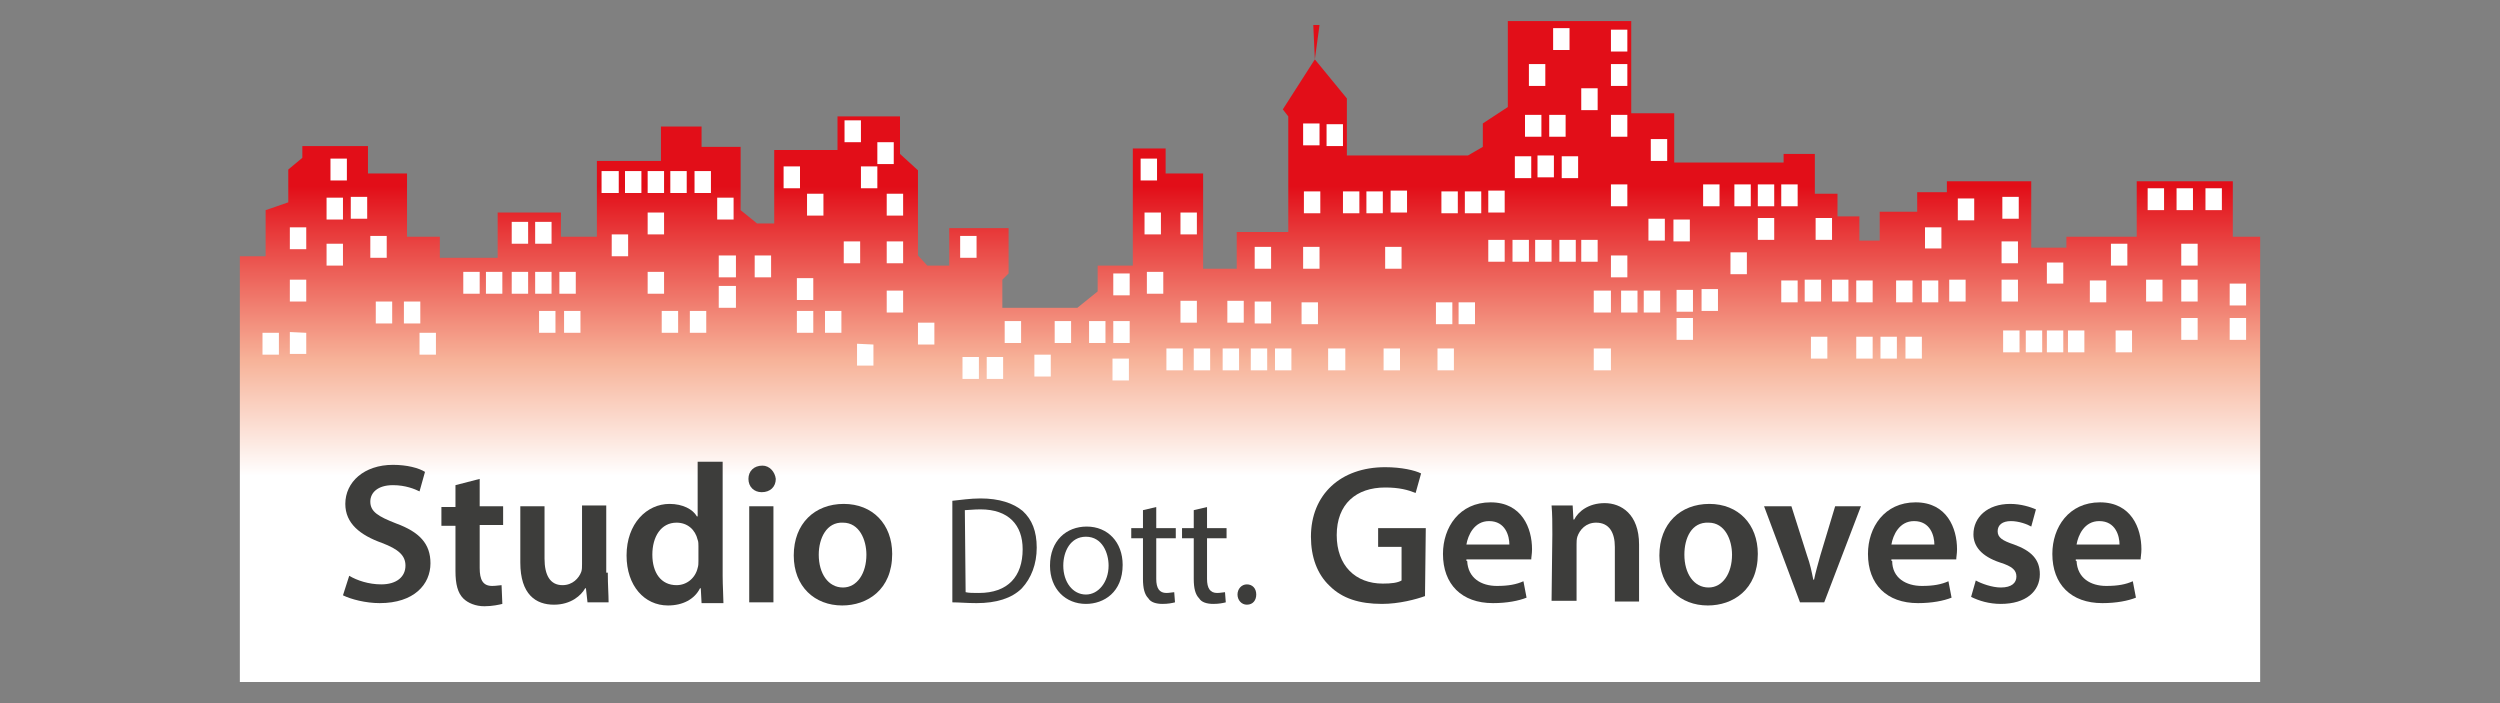 <?xml version="1.0" encoding="utf-8"?>
<!-- Generator: Adobe Illustrator 26.0.3, SVG Export Plug-In . SVG Version: 6.00 Build 0)  -->
<svg version="1.1" id="Livello_1" xmlns="http://www.w3.org/2000/svg" xmlns:xlink="http://www.w3.org/1999/xlink" x="0px" y="0px"
	 width="320px" height="90px" viewBox="0 0 320 90" style="enable-background:new 0 0 320 90;" xml:space="preserve">
<rect x="0" y="0" width="320" height="90" fill="#808080" stroke="none"/>
<style type="text/css">
	.st0{fill-rule:evenodd;clip-rule:evenodd;fill:url(#SVGID_1_);}
	.st1{fill-rule:evenodd;clip-rule:evenodd;fill:#FFFFFF;}
	.st2{fill:#3D3D3B;}
</style>
<g>
	<g>
		<g>
			<g id="Livello_2_00000030459858111354158300000018331980421561394818_">
				<g>
					
						<linearGradient id="SVGID_1_" gradientUnits="userSpaceOnUse" x1="396" y1="-168.337" x2="396" y2="-83.663" gradientTransform="matrix(1 0 0 -1 -236 -81)">
						<stop  offset="0.312" style="stop-color:#FFFFFF"/>
						<stop  offset="0.486" style="stop-color:#F7B399"/>
						<stop  offset="0.75" style="stop-color:#E20E18"/>
					</linearGradient>
					<polygon class="st0" points="249.2,23.2 260,23.2 260,31.7 264.5,31.7 264.5,30.3 273.5,30.3 273.5,23.2 285.8,23.2 
						285.8,30.3 289.3,30.3 289.3,87.3 30.7,87.3 30.7,32.8 34,32.8 34,26.9 36.9,25.9 36.9,21.7 38.7,20.2 38.7,18.7 47.1,18.7 
						47.1,22.2 52.1,22.2 52.1,30.3 56.3,30.3 56.3,33 63.7,33 63.7,27.2 71.8,27.2 71.8,30.3 76.4,30.3 76.4,20.6 84.6,20.6 
						84.6,16.2 89.8,16.2 89.8,18.8 94.8,18.8 94.8,26.9 96.9,28.6 99.1,28.6 99.1,19.2 107.2,19.2 107.2,14.9 115.2,14.9 
						115.2,19.7 117.5,21.8 117.5,32.7 118.7,34 121.5,34 121.5,29.2 129.1,29.2 129.1,35 128.3,35.8 128.3,39.4 137.9,39.4 
						140.5,37.3 140.5,34 145,34 145,19 149.2,19 149.2,22.2 154,22.2 154,34.4 158.3,34.4 158.3,29.7 164.9,29.7 164.9,14.9 
						164.2,14 168.3,7.6 168.1,3.2 168.9,3.2 168.3,7.6 172.4,12.6 172.4,19.9 187.9,19.9 189.8,18.8 189.8,15.8 193,13.7 193,2.7 
						208.8,2.7 208.8,14.5 214.3,14.5 214.3,20.8 228.3,20.8 228.3,19.7 232.3,19.7 232.3,24.8 235.2,24.8 235.2,27.7 238,27.7 
						238,30.8 240.6,30.8 240.6,27.1 245.4,27.1 245.4,24.6 249.2,24.6 					"/>
					<path class="st1" d="M256.3,25.2h2.1V28h-2.1V25.2z M252.7,28.2h-2.1v-2.8h2.1V28.2z M248.5,31.8h-2.1v-2.7h2.1V31.8z
						 M258.3,30.9v2.8h-2.1v-2.8H258.3z M230.1,23.6v2.8H228v-2.8H230.1z M227.1,30.7h-2.1v-2.8h2.1V30.7z M234.5,30.7h-2.1v-2.8
						h2.1V30.7z M227.1,26.4h-2.1v-2.8h2.1V26.4z M244.8,35.9v2.8h-2.1v-2.8H244.8z M239.7,35.9v2.8h-2.1v-2.8H239.7z M239.7,43.1
						v2.8h-2.1v-2.8H239.7z M246,43.1v2.8h-2.1v-2.8H246z M242.8,43.1v2.8h-2.1v-2.8H242.8z M246,35.9h2.1v2.8H246V35.9z
						 M236.6,35.8v2.8h-2.1v-2.8H236.6z M230.1,35.9v2.8H228v-2.8H230.1z M233.9,43.1v2.8h-2.1v-2.8H233.9z M231,38.6v-2.8h2.1v2.8
						H231z M266.8,42.3v2.8h-2.1v-2.8H266.8z M264.1,42.3v2.8H262v-2.8H264.1z M261.4,42.3v2.8h-2.1v-2.8H261.4z M264.1,36.3H262
						v-2.7h2.1V36.3z M258.3,38.6h-2.1v-2.8h2.1V38.6z M251.6,38.6h-2.1v-2.8h2.1V38.6z M258.5,45.1h-2.1v-2.8h2.1V45.1z M277,26.9
						h-2.1v-2.8h2.1V26.9z M272.3,31.2V34h-2.1v-2.8H272.3z M280.7,24.1v2.8h-2.1v-2.8H280.7z M281.3,31.2V34h-2.1v-2.8H281.3z
						 M282.3,26.9v-2.8h2.1v2.8H282.3z M281.3,35.8v2.8h-2.1v-2.8H281.3z M279.2,43.5v-2.8h2.1v2.8H279.2z M285.4,40.7h2.1v2.8h-2.1
						V40.7z M285.4,36.3h2.1v2.8h-2.1V36.3z M276.8,35.8v2.8h-2.1v-2.8H276.8z M269.6,35.9v2.8h-2.1v-2.8H269.6z M272.9,42.3v2.8
						h-2.1v-2.8H272.9z M206.2,3.8h2.1v2.8h-2.1V3.8z M200.9,6.4h-2.1V3.6h2.1V6.4z M166.8,18.6v-2.8h2.1v2.8H166.8z M169.8,15.9
						h2.1v2.8h-2.1V15.9z M174,24.5v2.8h-2.1v-2.8H174z M169,24.5v2.8h-2.1v-2.8H169z M168.9,31.6v2.8h-2.1v-2.8H168.9z M174.9,24.5
						h2.1v2.8h-2.1V24.5z M184.5,24.5h2.1v2.8h-2.1V24.5z M179.4,31.6v2.8h-2.1v-2.8H179.4z M180.1,27.2H178v-2.8h2.1V27.2z
						 M148.1,23.1H146v-2.8h2.1V23.1z M146.5,30v-2.8h2.1V30H146.5z M151.1,30v-2.8h2.1V30H151.1z M162.7,31.6v2.8h-2.1v-2.8H162.7z
						 M157.1,41.3v-2.8h2.1v2.8H157.1z M160.6,38.6h2.1v2.8h-2.1V38.6z M158.6,44.6v2.8h-2.1v-2.8H158.6z M165.3,44.6v2.8h-2.1v-2.8
						H165.3z M162.2,44.6v2.8h-2.1v-2.8H162.2z M146.8,37.6v-2.8h2.1v2.8H146.8z M154.9,44.6v2.8h-2.1v-2.8H154.9z M151.1,41.3v-2.8
						h2.1v2.8H151.1z M151.4,44.6v2.8h-2.1v-2.8H151.4z M185.9,41.5h-2.1v-2.8h2.1V41.5z M186.1,44.6v2.8h-2.1v-2.8H186.1z
						 M179.2,44.6v2.8h-2.1v-2.8H179.2z M168.7,41.5h-2.1v-2.8h2.1V41.5z M172.2,44.6v2.8H170v-2.8H172.2z M213.4,17.8v2.8h-2.1
						v-2.8H213.4z M208.3,17.5h-2.1v-2.8h2.1V17.5z M208.3,11h-2.1V8.2h2.1V11z M211,28h2.1v2.8H211V28z M216.3,30.9h-2.1v-2.8h2.1
						V30.9z M208.3,26.4h-2.1v-2.8h2.1V26.4z M224.1,23.6v2.8h-2.1v-2.8H224.1z M220.1,23.6v2.8H218v-2.8H220.1z M223.6,32.3v2.8
						h-2.1v-2.8H223.6z M204.5,11.3v2.8h-2.1v-2.8H204.5z M197.8,11h-2.1V8.2h2.1V11z M198.9,19.9v2.8h-2.1v-2.8H198.9z M197.3,17.5
						h-2.1v-2.8h2.1V17.5z M198.3,17.5v-2.8h2.1v2.8H198.3z M202,20v2.8h-2.1V20H202z M196,20v2.8h-2.1V20H196z M189.6,24.5v2.8
						h-2.1v-2.8H189.6z M195.7,30.7v2.8h-2.1v-2.8H195.7z M192.6,30.7v2.8h-2.1v-2.8H192.6z M190.5,27.2v-2.8h2.1v2.8H190.5z
						 M204.5,30.7v2.8h-2.1v-2.8H204.5z M201.7,30.7v2.8h-2.1v-2.8H201.7z M198.6,30.7v2.8h-2.1v-2.8H198.6z M206.2,32.7h2.1v2.8
						h-2.1V32.7z M206.2,37.2V40H204v-2.8H206.2z M206.2,44.6v2.8H204v-2.8H206.2z M188.8,41.5h-2.1v-2.8h2.1V41.5z M219.9,39.8
						h-2.1V37h2.1V39.8z M216.7,37.1v2.8h-2.1v-2.8H216.7z M209.6,37.2V40h-2.1v-2.8H209.6z M216.7,43.5h-2.1v-2.8h2.1V43.5z
						 M210.4,40v-2.8h2.1V40H210.4z M93.9,25.3v2.8h-2.1v-2.8H93.9z M91,24.7h-2.1v-2.8H91V24.7z M87.9,24.7h-2.1v-2.8h2.1V24.7z
						 M102.4,21.3v2.8h-2.1v-2.8H102.4z M103.3,24.8h2.1v2.8h-2.1V24.8z M67.6,28.4v2.8h-2.1v-2.8H67.6z M68.5,28.4h2.1v2.8h-2.1
						V28.4z M85,21.9v2.8h-2.1v-2.8H85z M82.1,24.7h-2.1v-2.8h2.1V24.7z M79.2,21.9v2.8H77v-2.8H79.2z M85,30h-2.1v-2.8H85V30z
						 M80.4,30v2.8h-2.1V30H80.4z M84.7,39.8h2.1v2.8h-2.1V39.8z M85,34.8v2.8h-2.1v-2.8H85z M73.7,34.8v2.8h-2.1v-2.8H73.7z
						 M70.6,37.6h-2.1v-2.8h2.1V37.6z M67.6,37.6h-2.1v-2.8h2.1V37.6z M69,39.8h2.1v2.8H69V39.8z M74.3,39.8v2.8h-2.1v-2.8H74.3z
						 M104.1,38.4h-2.1v-2.8h2.1V38.4z M98.7,35.5h-2.1v-2.8h2.1V35.5z M104.1,39.8v2.8h-2.1v-2.8H104.1z M94.2,32.7v2.8H92v-2.8
						H94.2z M94.2,36.6v2.8H92v-2.8H94.2z M88.3,39.8h2.1v2.8h-2.1V39.8z M114.4,18.2V21h-2.1v-2.8H114.4z M110.2,15.4v2.8h-2.1
						v-2.8H110.2z M113.5,24.8h2.1v2.8h-2.1V24.8z M112.3,21.3v2.8h-2.1v-2.8H112.3z M110.1,30.9v2.8H108v-2.8H110.1z M125,30.2V33
						h-2.1v-2.8H125z M115.6,30.9v2.8h-2.1v-2.8H115.6z M119.6,41.3v2.8h-2.1v-2.8H119.6z M115.6,40h-2.1v-2.8h2.1V40z M111.8,44.1
						v2.7h-2.1V44L111.8,44.1L111.8,44.1z M107.7,39.8v2.8h-2.1v-2.8H107.7z M125.3,45.7v2.8h-2.1v-2.8H125.3z M144.6,37.8h-2.1V35
						h2.1V37.8z M137.2,43.9H135v-2.8h2.1V43.9z M139.4,41.1h2.1v2.8h-2.1V41.1z M144.6,41.1v2.8h-2.1v-2.8H144.6z M130.7,41.1v2.8
						h-2.1v-2.8H130.7z M134.5,45.4v2.8h-2.1v-2.8H134.5z M128.4,45.7v2.8h-2.1v-2.8H128.4z M144.5,45.9v2.8h-2.1v-2.8H144.5z
						 M49.5,30.2V33h-2.1v-2.8H49.5z M47,28h-2.1v-2.8H47V28z M43.9,25.3v2.8h-2.1v-2.8H43.9z M44.4,23.1h-2.1v-2.8h2.1V23.1z
						 M39.2,29.1v2.8h-2.1v-2.8H39.2z M43.9,31.2V34h-2.1v-2.8H43.9z M39.2,42.6v2.7h-2.1v-2.8L39.2,42.6L39.2,42.6z M39.2,38.6
						h-2.1v-2.8h2.1V38.6z M35.7,45.4h-2.1v-2.8h2.1V45.4z M61.4,37.6h-2.1v-2.8h2.1V37.6z M64.3,37.6h-2.1v-2.8h2.1V37.6z
						 M48.1,38.6h2.1v2.8h-2.1V38.6z M53.8,38.6v2.8h-2.1v-2.8H53.8z M55.8,45.4h-2.1v-2.8h2.1V45.4z"/>
				</g>
			</g>
		</g>
		<g>
			<path class="st2" d="M44.7,73.7c1,0.6,2.5,1.1,4.1,1.1c2,0,3.1-1,3.1-2.4c0-1.3-0.9-2.1-3-2.9c-2.8-1-4.7-2.5-4.7-5
				c0-2.8,2.4-5,6.1-5c1.8,0,3.3,0.4,4.1,0.9l-0.7,2.5c-0.6-0.3-1.8-0.8-3.4-0.8c-2,0-2.9,1-2.9,2.1c0,1.3,1,1.9,3.3,2.8
				c3,1.1,4.4,2.6,4.4,5.1c0,2.7-2.1,5.1-6.5,5.1c-1.8,0-3.7-0.5-4.7-1L44.7,73.7z"/>
			<path class="st2" d="M61.4,61.3v3.5h3v2.4h-3v5.5c0,1.5,0.4,2.3,1.6,2.3c0.5,0,1-0.1,1.2-0.1l0.1,2.4c-0.4,0.1-1.3,0.3-2.3,0.3
				c-1.1,0-2.1-0.4-2.7-1c-0.7-0.7-1-1.8-1-3.5v-5.8h-1.8v-2.4h1.8v-2.8L61.4,61.3z"/>
			<path class="st2" d="M77.8,73.4c0,1.5,0.1,2.7,0.1,3.7h-2.7L75,75.3h-0.1c-0.5,0.9-1.8,2.1-4,2.1c-2.3,0-4.3-1.3-4.3-5.4v-7.2
				h3.1v6.7c0,2.1,0.7,3.4,2.3,3.4c1.3,0,2.1-0.9,2.4-1.7c0.1-0.3,0.1-0.6,0.1-1v-7.5h3.1v8.6H77.8z"/>
			<path class="st2" d="M92.5,59.1v14.6c0,1.3,0.1,2.7,0.1,3.5h-2.8l-0.1-1.9h-0.1c-0.7,1.4-2.2,2.2-4.1,2.2c-3,0-5.3-2.5-5.3-6.4
				c0-4.1,2.6-6.6,5.5-6.6c1.7,0,3,0.7,3.5,1.6h0.1v-7H92.5z M89.4,69.9c0-0.2,0-0.6-0.1-0.8c-0.3-1.3-1.3-2.2-2.7-2.2
				c-2,0-3.1,1.8-3.1,4.1s1.1,3.9,3.1,3.9c1.3,0,2.4-0.9,2.7-2.2c0.1-0.3,0.1-0.6,0.1-0.9V69.9z"/>
			<path class="st2" d="M99.3,61.3c0,1-0.7,1.7-1.8,1.7c-1,0-1.7-0.7-1.7-1.7c0-1,0.7-1.7,1.8-1.7C98.5,59.6,99.2,60.4,99.3,61.3z
				 M95.9,77.1V64.8H99v12.3H95.9z"/>
			<path class="st2" d="M114.2,70.9c0,4.6-3.2,6.6-6.4,6.6c-3.5,0-6.2-2.4-6.2-6.4c0-4.1,2.7-6.6,6.4-6.6
				C111.7,64.5,114.2,67.1,114.2,70.9z M104.8,71c0,2.4,1.2,4.2,3.1,4.2c1.8,0,3-1.8,3-4.2c0-1.9-0.9-4.1-3-4.1
				C105.8,66.8,104.8,68.9,104.8,71z"/>
			<path class="st2" d="M121.9,64.1c1-0.1,2.3-0.3,3.6-0.3c2.4,0,4.2,0.6,5.4,1.6c1.2,1.1,1.8,2.6,1.8,4.7c0,2.1-0.7,3.9-1.9,5.2
				c-1.3,1.3-3.3,1.9-5.8,1.9c-1.3,0-2.2-0.1-3.1-0.1C121.9,77.1,121.9,64.1,121.9,64.1z M123.6,75.8c0.4,0.1,1,0.1,1.7,0.1
				c3.7,0,5.6-2.1,5.6-5.6c0-3.1-1.8-5.1-5.4-5.1c-0.9,0-1.6,0.1-2,0.1L123.6,75.8L123.6,75.8z"/>
			<path class="st2" d="M143.7,72.3c0,3.5-2.4,5-4.7,5c-2.6,0-4.6-1.9-4.6-4.9c0-3.2,2.1-5,4.7-5C141.8,67.4,143.7,69.4,143.7,72.3z
				 M136.1,72.4c0,2.1,1.2,3.7,2.9,3.7c1.6,0,2.9-1.6,2.9-3.7c0-1.6-0.8-3.7-2.9-3.7C137,68.7,136.1,70.6,136.1,72.4z"/>
			<path class="st2" d="M148,64.9v2.7h2.5v1.3H148v5.2c0,1.2,0.4,1.8,1.3,1.8c0.4,0,0.8-0.1,1-0.1l0.1,1.3c-0.4,0.1-0.9,0.2-1.6,0.2
				c-0.8,0-1.5-0.2-1.8-0.7c-0.5-0.5-0.7-1.3-0.7-2.5v-5.2h-1.5v-1.3h1.5v-2.3L148,64.9z"/>
			<path class="st2" d="M154.5,64.9v2.7h2.5v1.3h-2.5v5.2c0,1.2,0.4,1.8,1.3,1.8c0.4,0,0.8-0.1,1-0.1l0.1,1.3
				c-0.4,0.1-0.9,0.2-1.6,0.2c-0.8,0-1.5-0.2-1.8-0.7c-0.5-0.5-0.7-1.3-0.7-2.5v-5.2h-1.5v-1.3h1.5v-2.3L154.5,64.9z"/>
			<path class="st2" d="M158.4,76.1c0-0.7,0.5-1.3,1.2-1.3c0.7,0,1.2,0.5,1.2,1.3c0,0.7-0.4,1.3-1.2,1.3
				C158.9,77.4,158.4,76.8,158.4,76.1z"/>
			<path class="st2" d="M182.4,76.3c-1.1,0.4-3.3,1-5.5,1c-2.9,0-5.1-0.7-6.7-2.3c-1.6-1.5-2.4-3.7-2.4-6.3c0-5.4,3.8-8.9,9.5-8.9
				c2.1,0,3.8,0.4,4.6,0.8l-0.7,2.5c-1-0.4-2.1-0.7-3.9-0.7c-3.7,0-6.2,2.1-6.2,6.1c0,3.9,2.4,6.2,5.9,6.2c1.1,0,1.9-0.1,2.4-0.4
				v-4.3h-3v-2.4h6.1L182.4,76.3L182.4,76.3z"/>
			<path class="st2" d="M187.8,71.8c0.1,2.2,1.8,3.2,3.8,3.2c1.5,0,2.5-0.2,3.4-0.6l0.4,2.1c-1,0.4-2.5,0.7-4.3,0.7
				c-4,0-6.4-2.4-6.4-6.3c0-3.4,2.1-6.6,6.1-6.6s5.3,3.3,5.3,6c0,0.6-0.1,1-0.1,1.3h-8.3V71.8z M193.2,69.7c0-1.1-0.5-3-2.6-3
				c-1.9,0-2.7,1.8-2.9,3H193.2z"/>
			<path class="st2" d="M198.7,68.4c0-1.4,0-2.6-0.1-3.7h2.7l0.1,1.8h0.1c0.5-1,1.8-2.1,3.9-2.1c2.1,0,4.4,1.4,4.4,5.3v7.3h-3.1v-7
				c0-1.8-0.7-3.1-2.4-3.1c-1.3,0-2.1,0.9-2.4,1.8c-0.1,0.3-0.1,0.7-0.1,1v7.2h-3.2L198.7,68.4L198.7,68.4z"/>
			<path class="st2" d="M225,70.9c0,4.6-3.2,6.6-6.4,6.6c-3.5,0-6.2-2.4-6.2-6.4c0-4.1,2.7-6.6,6.4-6.6
				C222.5,64.5,225,67.1,225,70.9z M215.6,71c0,2.4,1.2,4.2,3.1,4.2c1.8,0,3-1.8,3-4.2c0-1.9-0.9-4.1-3-4.1
				C216.5,66.8,215.6,68.9,215.6,71z"/>
			<path class="st2" d="M229.3,64.8l2,6.3c0.4,1.1,0.6,2.1,0.8,3.1h0.1c0.2-1,0.5-2,0.8-3.1l1.9-6.3h3.3l-4.7,12.3h-3.1l-4.6-12.3
				H229.3z"/>
			<path class="st2" d="M242.2,71.8C242.2,74,244,75,246,75c1.5,0,2.5-0.2,3.4-0.6l0.4,2.1c-1,0.4-2.5,0.7-4.3,0.7
				c-4,0-6.4-2.4-6.4-6.3c0-3.4,2.1-6.6,6.1-6.6c4,0,5.3,3.3,5.3,6c0,0.6-0.1,1-0.1,1.3h-8.3V71.8z M247.6,69.7c0-1.1-0.5-3-2.6-3
				c-1.9,0-2.7,1.8-2.9,3H247.6z"/>
			<path class="st2" d="M252.9,74.3c0.7,0.4,2.1,0.9,3.2,0.9c1.4,0,2-0.6,2-1.4s-0.5-1.3-2.1-1.8c-2.4-0.8-3.4-2.1-3.4-3.6
				c0-2.2,1.8-3.9,4.7-3.9c1.4,0,2.6,0.4,3.3,0.7l-0.6,2.2c-0.5-0.3-1.6-0.7-2.6-0.7c-1.1,0-1.7,0.5-1.7,1.3s0.6,1.2,2.1,1.7
				c2.2,0.8,3.3,1.9,3.3,3.8c0,2.2-1.8,3.8-5,3.8c-1.5,0-2.8-0.4-3.8-0.9L252.9,74.3z"/>
			<path class="st2" d="M265.8,71.8c0.1,2.2,1.8,3.2,3.8,3.2c1.5,0,2.5-0.2,3.4-0.6l0.4,2.1c-1,0.4-2.5,0.7-4.3,0.7
				c-4,0-6.4-2.4-6.4-6.3c0-3.4,2.1-6.6,6.1-6.6c4,0,5.3,3.3,5.3,6c0,0.6-0.1,1-0.1,1.3h-8.3V71.8z M271.3,69.7c0-1.1-0.5-3-2.6-3
				c-1.9,0-2.7,1.8-2.9,3H271.3z"/>
		</g>
	</g>
</g>
</svg>
